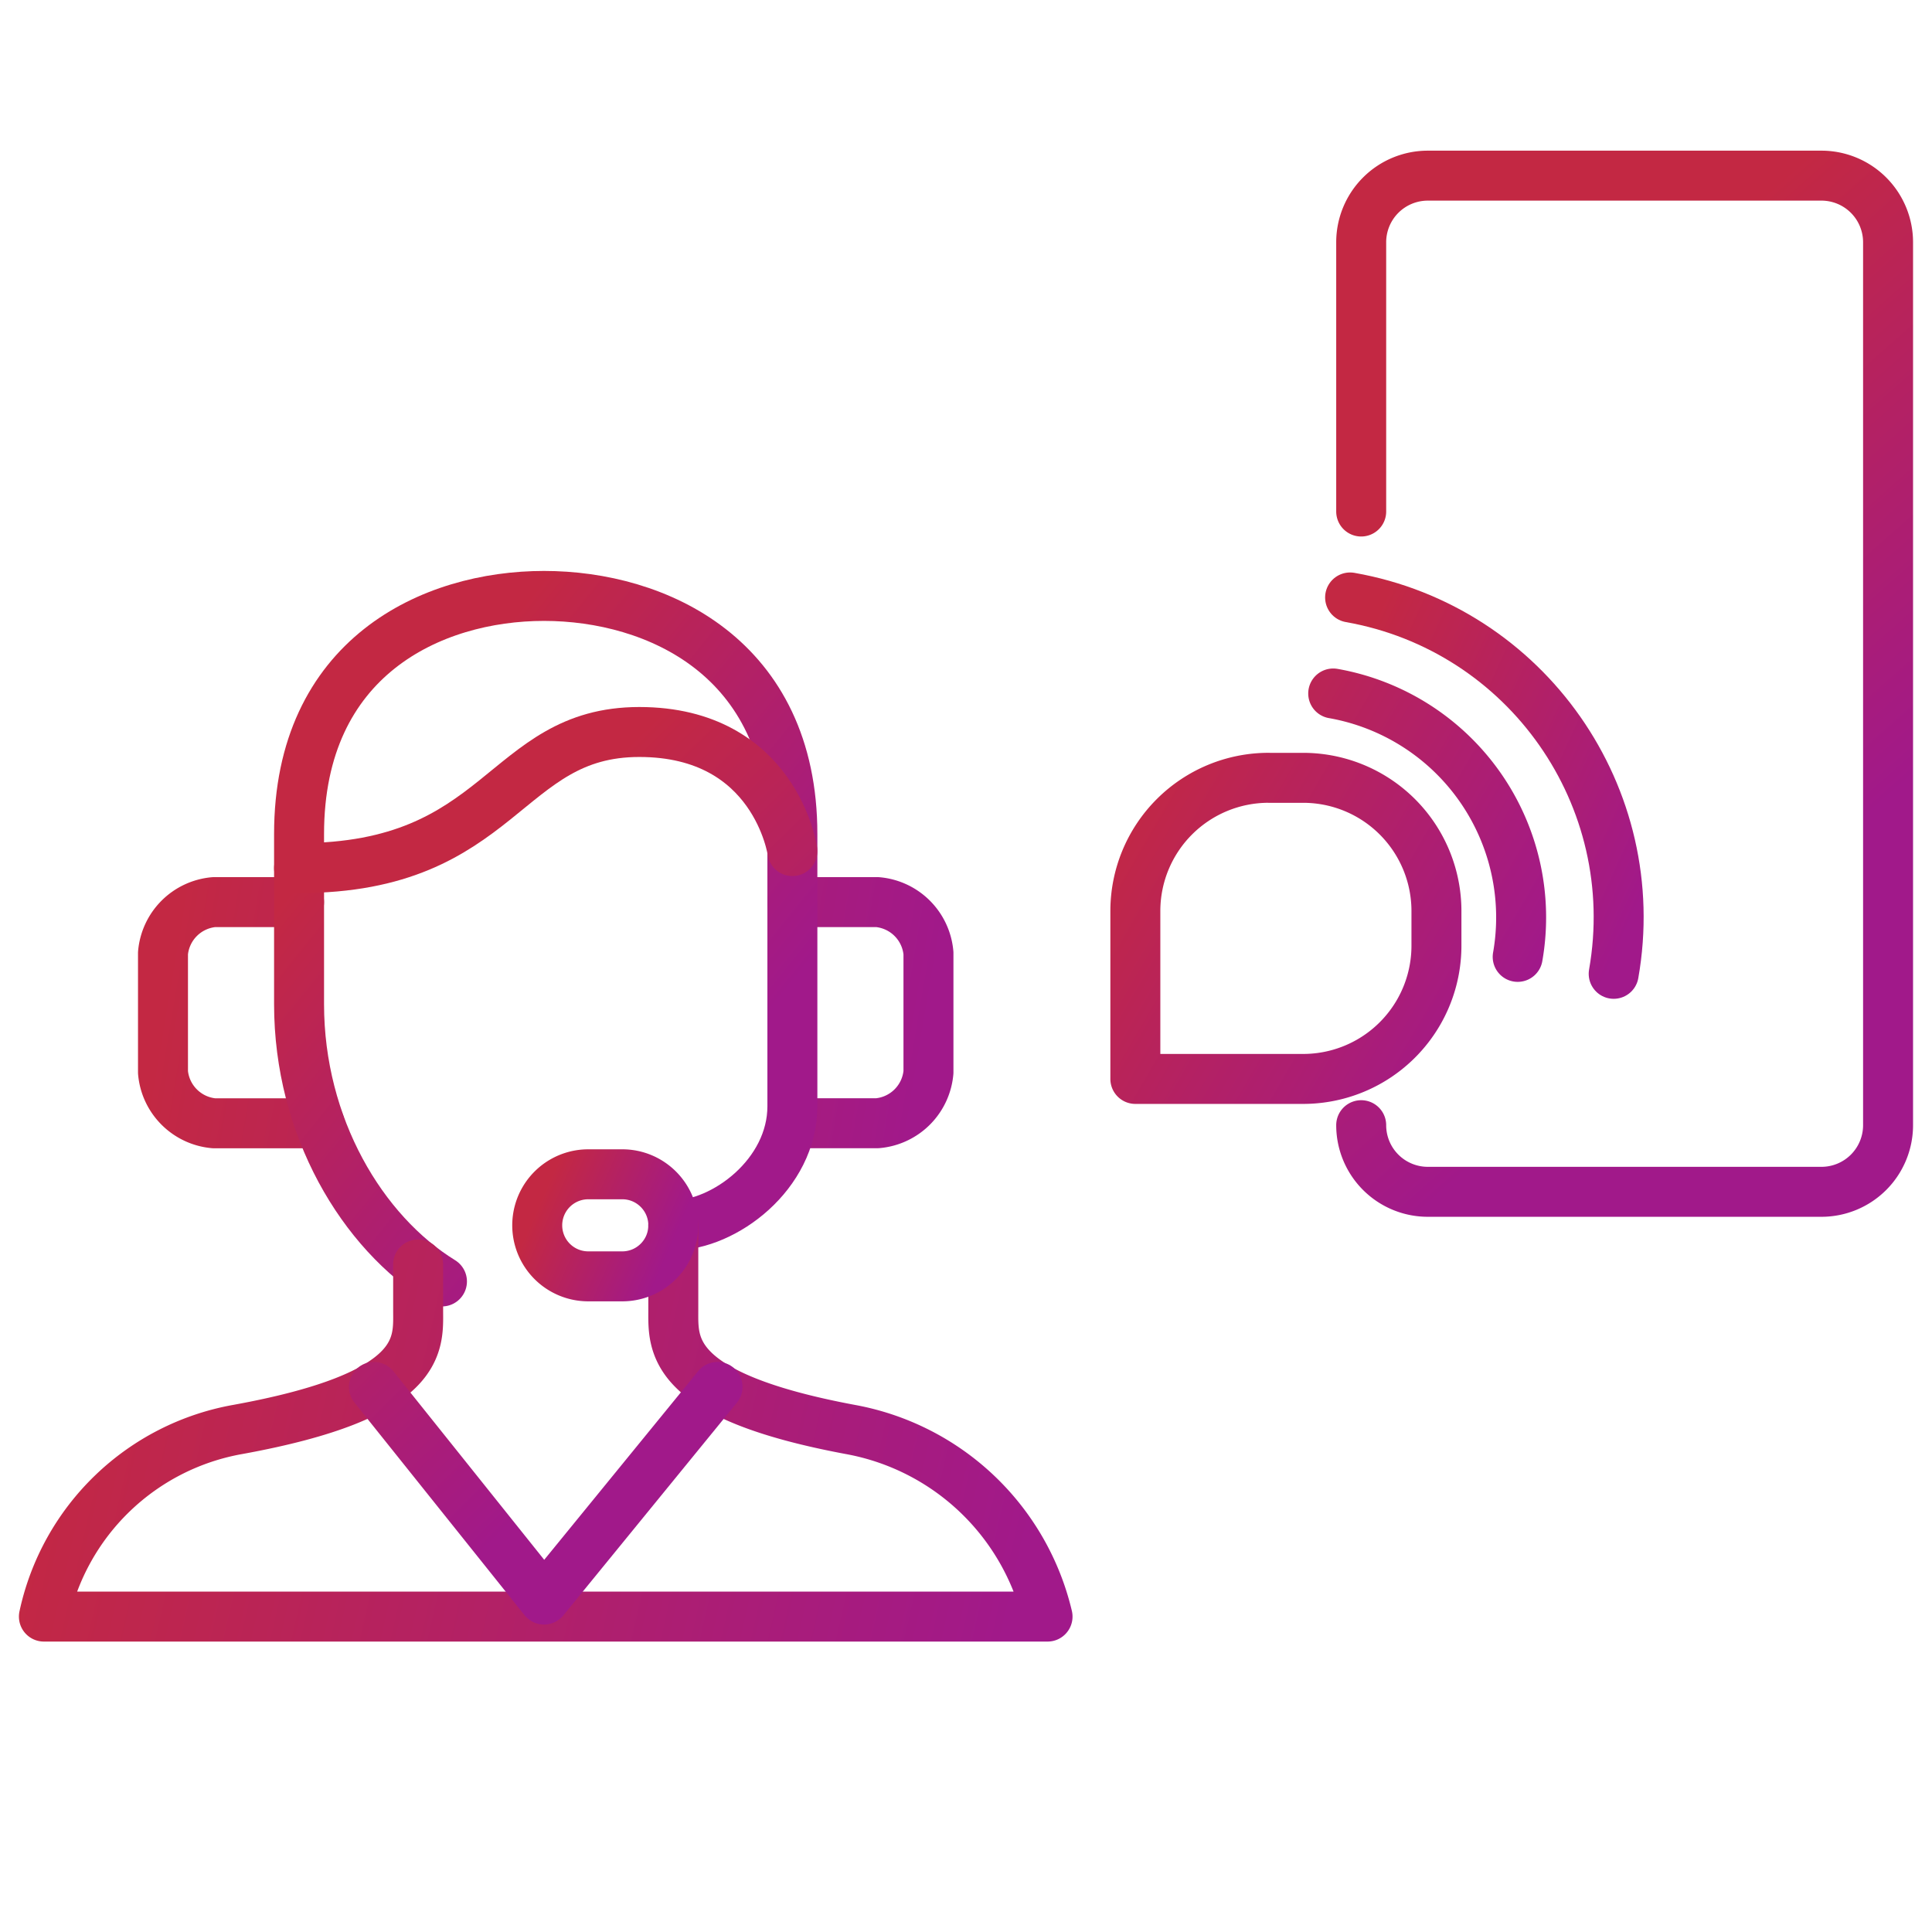 <svg width="58" height="58" viewBox="0 0 58 58" xmlns="http://www.w3.org/2000/svg">
    <defs>
        <linearGradient x1="100%" y1="52.357%" x2="0%" y2="47.494%" id="p1dmf7udka">
            <stop stop-color="#A1198A" offset="0%"/>
            <stop stop-color="#C32843" offset="100%"/>
        </linearGradient>
        <linearGradient x1="75.891%" y1="78.239%" x2="24.109%" y2="19.975%" id="qiihqyffqb">
            <stop stop-color="#A1198A" offset="0%"/>
            <stop stop-color="#C32843" offset="100%"/>
        </linearGradient>
        <linearGradient x1="100%" y1="54.291%" x2="0%" y2="45.437%" id="r90abujhjc">
            <stop stop-color="#A1198A" offset="0%"/>
            <stop stop-color="#C32843" offset="100%"/>
        </linearGradient>
        <linearGradient x1="100%" y1="65.885%" x2="0%" y2="33.111%" id="v2d19n7i2d">
            <stop stop-color="#A1198A" offset="0%"/>
            <stop stop-color="#C32843" offset="100%"/>
        </linearGradient>
        <linearGradient x1="66.167%" y1="78.239%" x2="33.833%" y2="19.975%" id="40ndftb8ue">
            <stop stop-color="#A1198A" offset="0%"/>
            <stop stop-color="#C32843" offset="100%"/>
        </linearGradient>
        <linearGradient x1="63.443%" y1="78.239%" x2="36.557%" y2="19.975%" id="g3yrhpqe0f">
            <stop stop-color="#A1198A" offset="0%"/>
            <stop stop-color="#C32843" offset="100%"/>
        </linearGradient>
        <linearGradient x1="100%" y1="78.239%" x2="0%" y2="19.975%" id="n4l4z2vx4g">
            <stop stop-color="#A1198A" offset="0%"/>
            <stop stop-color="#C32843" offset="100%"/>
        </linearGradient>
    </defs>
    <g stroke-width="1.5" fill="none" fill-rule="evenodd" stroke-linecap="round" stroke-linejoin="round">
        <path d="M22.47 15.83h2.553a1.685 1.685 0 0 0 1.532-1.531v-3.575a1.685 1.685 0 0 0-1.532-1.532H22.47m-14.81 0H5.107a1.685 1.685 0 0 0-1.532 1.532V14.3c.071.815.717 1.46 1.532 1.532h3.166" stroke="url(#p1dmf7udka)" transform="translate(1.318 17.89)"/>
        <path d="M11.95 20.58c-2.4-1.48-4.29-4.647-4.29-8.324V7.15C7.66 1.84 11.643 0 15.014 0c3.37 0 7.456 1.838 7.456 7.15v8.17c0 2.043-2.043 3.575-3.575 3.575" stroke="url(#qiihqyffqb)" transform="translate(1.318 17.89)"/>
        <path d="M11.235 20.07v1.378c0 1.022.204 2.554-5.413 3.575A7.252 7.252 0 0 0 0 30.641h30.13a7.456 7.456 0 0 0-5.924-5.618c-5.464-1.021-5.311-2.553-5.311-3.575v-2.553" stroke="url(#r90abujhjc)" transform="translate(1.318 17.89)"/>
        <path d="M18.895 18.895c0-.846-.686-1.532-1.532-1.532h-1.021a1.532 1.532 0 0 0 0 3.064h1.021c.846 0 1.532-.686 1.532-1.532z" stroke="url(#v2d19n7i2d)" transform="translate(1.318 17.89)"/>
        <path d="m9.907 23.746 5.107 6.384 5.209-6.384M7.66 8.171c6.128 0 6.128-4.086 10.214-4.086 4.085 0 4.596 3.575 4.596 3.575" stroke="url(#40ndftb8ue)" transform="translate(1.318 17.89)"/>
        <g>
            <path d="M6.78 10.083V2a2 2 0 0 1 2-2h11.817a2 2 0 0 1 2 2v26.506a2 2 0 0 1-2 2H8.78a2 2 0 0 1-2-2" stroke="url(#g3yrhpqe0f)" transform="translate(34.084 5.273)"/>
            <g transform="translate(34.084 17.936)" stroke="url(#n4l4z2vx4g)">
                <path d="M4 5.415h1.039a4 4 0 0 1 4 4v1.039a4 4 0 0 1-4 4H0h0v-5.04a4 4 0 0 1 4-4zM11.478 10.79A6.827 6.827 0 0 0 5.94 2.883"/>
                <path d="M14.36 11.299C15.294 5.994 11.752.935 6.447 0"/>
            </g>
        </g>
    </g>
</svg>
